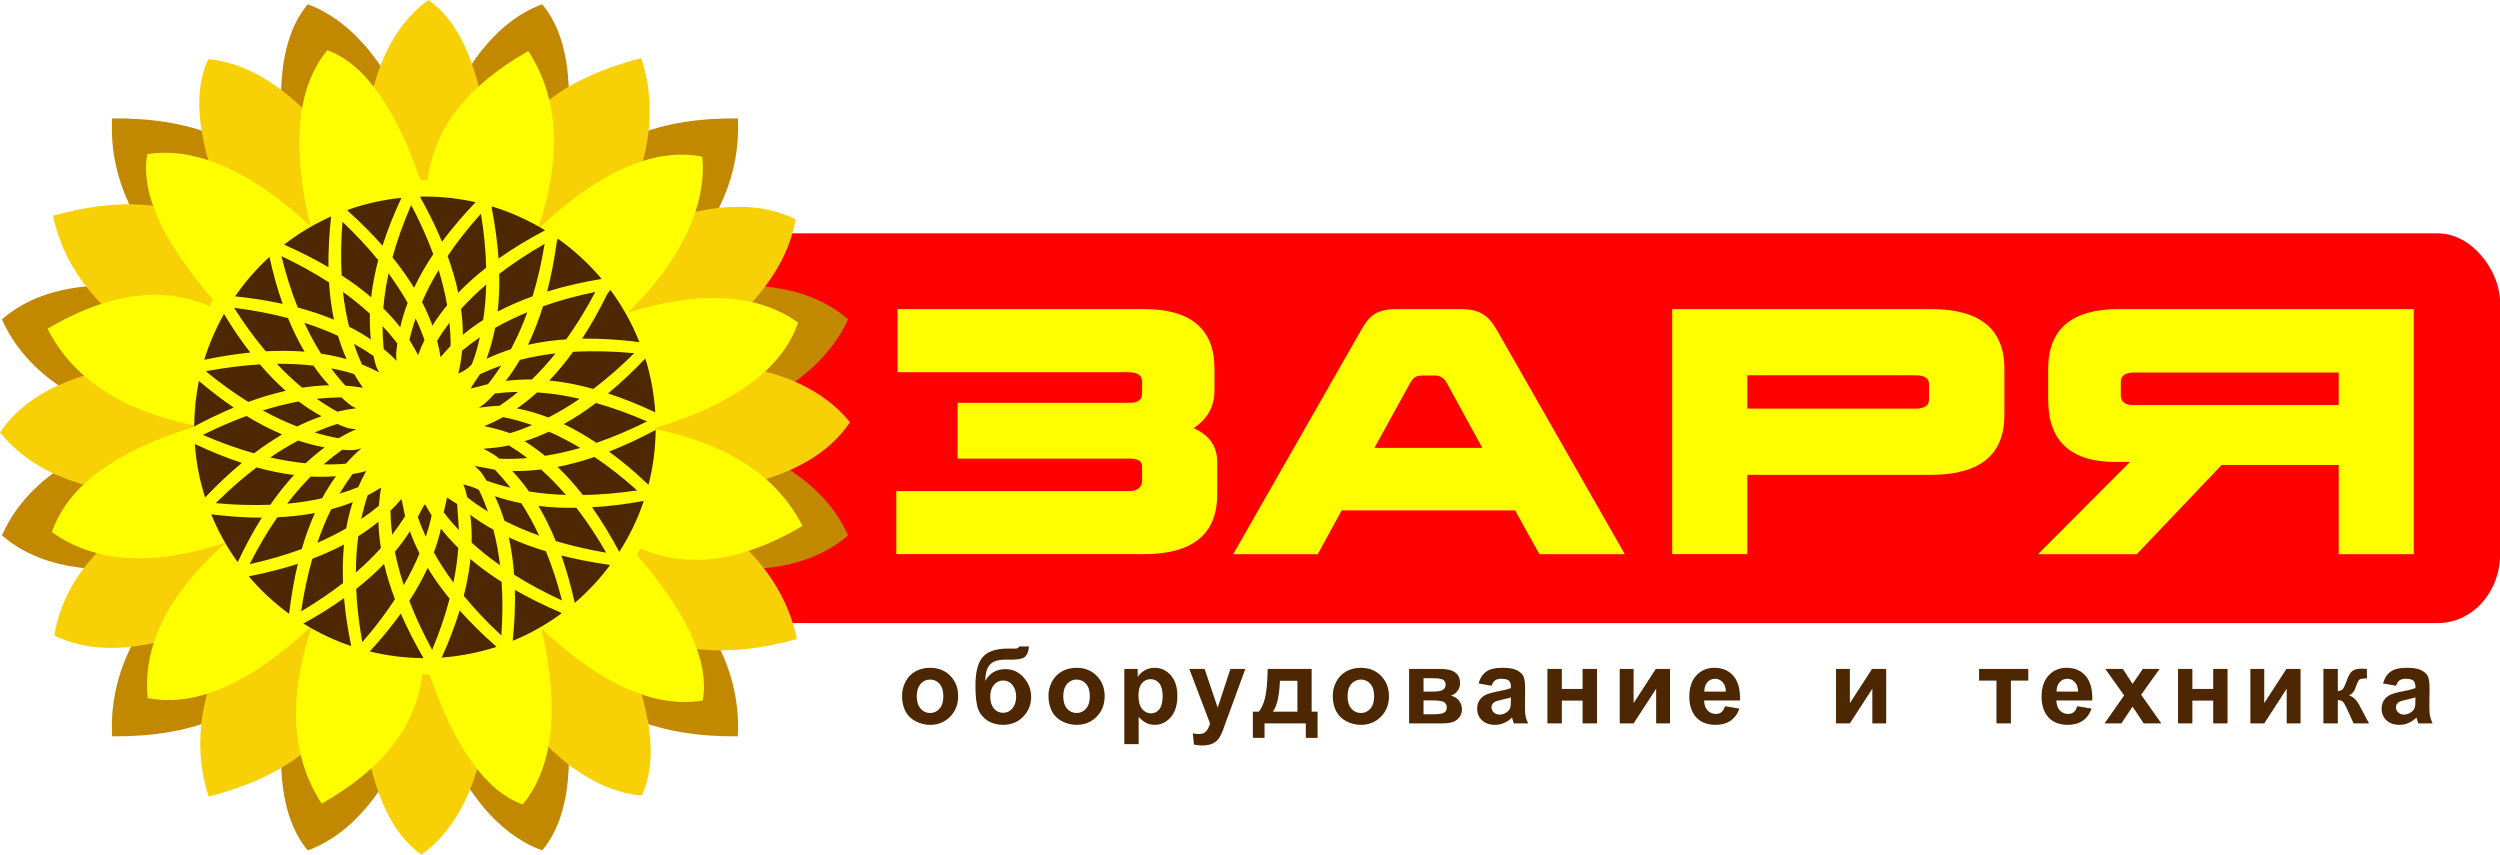 <svg xmlns="http://www.w3.org/2000/svg" xml:space="preserve" width="234px" height="80px" version="1.1" style="shape-rendering:geometricPrecision; text-rendering:geometricPrecision; image-rendering:optimizeQuality; fill-rule:evenodd; clip-rule:evenodd"
viewBox="0 0 261.6 89.42"
 xmlns:xlink="http://www.w3.org/1999/xlink"
 xmlns:xodm="http://www.corel.com/coreldraw/odm/2003">
 <defs>
  <style type="text/css">
   <![CDATA[
    .fil4 {fill:#4D2702}
    .fil1 {fill:#C28800}
    .fil2 {fill:#F7D005}
    .fil0 {fill:red}
    .fil3 {fill:yellow}
    .fil6 {fill:#4D2702;fill-rule:nonzero}
    .fil5 {fill:yellow;fill-rule:nonzero}
	
@keyframes rotate {
from { transform: rotate(0deg); }
  to { transform: rotate(360deg); }
}
  
.fil4 {
-webkit-animation: rotate 5s linear infinite;
animation: rotate 5s linear infinite;
  transform-box: fill-box;
  transform-origin: center
} 

@keyframes rotates {
from { transform: rotate(360deg); }
  to { transform: rotate(0deg); }
}
  
.fil3 {
-webkit-animation: rotates 5s linear infinite;
animation: rotates 5s linear infinite;
  transform-box: fill-box;
  transform-origin: center
}

@keyframes rotatem {
from { transform: rotate(180deg); }
  to { transform: rotate(0deg); }
}
  
.fil2 {
-webkit-animation: rotatem 5s linear infinite;
animation: rotatem 5s linear infinite;
  transform-box: fill-box;
  transform-origin: center
}

   ]]>
  </style>
 </defs>
 <g id="lay_x0020_1">
  <rect class="fil0" x="57.97" y="24.41" width="203.64" height="40.78" rx="6.51" ry="7.21"/>
  <g id="_879162640">
   <path class="fil1" d="M71.87 44.95c8.26,-2 14.5,-6.23 16.87,-11.54 -4.36,-3.8 -11.38,-4.56 -21.05,-2.29 6.7,-5.88 9.88,-12.13 9.51,-18.74 -8.28,-0.08 -14.25,2.35 -17.92,7.3 -0.19,-0.19 -0.43,-0.34 -0.69,-0.47 1.72,-9 1.11,-15.26 -1.86,-18.77 -5.27,1.95 -9.3,7.61 -12.1,16.97 -2.82,-9.26 -7.19,-15.03 -12.42,-16.97 -2.97,3.51 -3.58,9.77 -1.86,18.77 -0.26,0.13 -0.5,0.28 -0.69,0.47 -3.67,-4.95 -9.64,-7.38 -17.93,-7.3 -0.36,6.61 2.82,12.86 9.52,18.74 -9.67,-2.27 -16.69,-1.51 -21.05,2.29 2.5,5.6 8.25,9.51 17.15,11.33 -8.93,1.82 -14.64,5.66 -17.15,11.27 4.36,3.8 11.38,4.56 21.05,2.29 -6.7,5.88 -9.88,12.13 -9.52,18.74 8.29,0.08 14.26,-2.35 17.93,-7.3 0.19,0.19 0.43,0.34 0.69,0.47 -1.72,9 -1.11,15.26 1.86,18.77 5.25,-1.94 9.47,-7.56 12.28,-16.88 2.81,9.32 6.99,14.94 12.24,16.88 2.97,-3.51 3.58,-9.77 1.86,-18.77 0.26,-0.13 0.5,-0.28 0.69,-0.47 3.67,4.95 9.64,7.38 17.92,7.3 0.37,-6.61 -2.81,-12.86 -9.51,-18.74 9.67,2.27 16.69,1.51 21.05,-2.29 -2.43,-5.45 -8.34,-9.18 -16.87,-11.06z"/>
   <path class="fil2" d="M70.29 38.03c7.27,-3.95 12.06,-9.51 12.95,-15.1 -5.06,-2.47 -11.85,-1.42 -20.37,3.15 4.83,-7.21 6.24,-13.89 4.23,-20.01 -7.81,2.01 -12.81,5.8 -15.01,11.38 -0.23,-0.13 -0.49,-0.22 -0.77,-0.27 -0.65,-8.89 -2.8,-14.62 -6.48,-17.18 -4.46,3.16 -6.82,9.5 -7.1,19 -4.99,-7.99 -10.54,-12.32 -15.95,-12.82 -1.9,4.05 -0.91,10.09 2.98,18.11 -0.21,0.19 -0.39,0.4 -0.53,0.62 -4.69,-3.73 -10.92,-4.51 -18.69,-2.35 1.33,6.31 5.88,11.38 13.67,15.22 -9.67,0.3 -16.07,2.79 -19.22,7.46 3.77,4.63 10.16,6.86 18.99,6.33 -7.94,3.96 -12.35,9.01 -13.3,14.92 5.07,2.47 11.86,1.42 20.38,-3.15 -4.83,7.22 -6.24,13.89 -4.23,20.01 7.81,-2.01 12.81,-5.8 15.01,-11.38 0.23,0.13 0.49,0.22 0.77,0.27 0.64,8.9 2.8,14.62 6.48,17.18 4.44,-3.15 7,-9.5 7.29,-18.96 4.99,8.04 10.33,12.28 15.76,12.78 1.9,-4.05 0.91,-10.09 -2.98,-18.11 0.21,-0.19 0.39,-0.39 0.53,-0.62 4.69,3.73 10.92,4.51 18.69,2.35 -1.33,-6.31 -5.88,-11.38 -13.67,-15.22 9.67,-0.3 16.07,-2.79 19.22,-7.46 -3.66,-4.51 -10.15,-6.53 -18.65,-6.15z"/>
   <path class="fil3" d="M65.63 32.74c5.47,-5.2 8.38,-11.22 7.85,-16.36 -5.04,-0.98 -10.78,1.55 -17.2,7.59 2.54,-7.5 2.21,-13.71 -1,-18.63 -6.4,3.62 -9.91,8.14 -10.53,13.56 -0.24,-0.05 -0.48,-0.07 -0.75,-0.05 -2.66,-7.68 -5.91,-12.21 -9.75,-13.6 -3.18,3.84 -3.77,9.97 -1.77,18.41 -6.28,-5.87 -12.19,-8.36 -17.07,-7.53 -0.72,4.02 1.58,9.1 6.9,15.25 -0.15,0.21 -0.26,0.44 -0.33,0.67 -5.01,-2.18 -10.68,-1.4 -17.01,2.34 2.66,5.24 7.87,8.63 15.63,10.18 -8.44,2.54 -13.5,6.24 -15.17,11.1 4.41,3.19 10.57,3.64 18.22,1.09 -6.06,5.36 -8.75,10.85 -8.19,16.28 5.04,0.98 10.77,-1.55 17.2,-7.58 -2.55,7.49 -2.21,13.7 1,18.62 6.4,-3.61 9.91,-8.13 10.53,-13.56 0.24,0.05 0.48,0.07 0.74,0.05 2.67,7.68 5.92,12.21 9.76,13.6 3.17,-3.82 3.92,-10.02 1.95,-18.42 6.29,5.91 11.99,8.38 16.89,7.54 0.72,-4.02 -1.58,-9.1 -6.9,-15.25 0.15,-0.21 0.26,-0.44 0.33,-0.67 5.01,2.18 10.68,1.4 17.01,-2.34 -2.66,-5.24 -7.87,-8.63 -15.63,-10.18 8.44,-2.54 13.5,-6.24 15.17,-11.1 -4.3,-3.1 -10.49,-3.36 -17.88,-1.01z"/>
   <path class="fil4" d="M44.47 20.56c1.82,0 3.6,0.21 5.3,0.59 -1.33,1.39 -2.5,2.77 -3.52,4.14 -0.63,-1.53 -1.4,-3.1 -2.31,-4.72 0.17,0 0.35,-0.01 0.53,-0.01zm7 1.03c1.97,0.6 3.84,1.45 5.57,2.5 -1.79,0.94 -3.42,1.93 -4.87,2.96 -0.12,-1.67 -0.35,-3.42 -0.71,-5.26 0.01,-0.07 0.01,-0.13 0.01,-0.2zm6.9 3.37c1.7,1.21 3.25,2.63 4.59,4.22 -2.06,0.34 -3.96,0.78 -5.71,1.32 0.42,-1.61 0.75,-3.33 1,-5.17 0.04,-0.13 0.08,-0.26 0.12,-0.37zm5.5 5.37c1.24,1.66 2.26,3.5 3.04,5.46 -2.12,-0.27 -4.13,-0.39 -6,-0.36 0.92,-1.41 1.8,-2.97 2.64,-4.68 0.12,-0.16 0.23,-0.3 0.32,-0.42zm3.66 7.18c0.56,1.79 0.91,3.68 1.04,5.63 -1.7,-0.8 -3.35,-1.46 -4.94,-1.98 1.29,-1.07 2.58,-2.28 3.87,-3.63l0.03 -0.02zm1.08 7.47c-0.02,1.98 -0.28,3.91 -0.75,5.75 -1.38,-1.32 -2.76,-2.48 -4.13,-3.48 1.57,-0.62 3.19,-1.37 4.86,-2.26l0.02 -0.01zm-1.25 7.46c-0.64,1.88 -1.5,3.66 -2.56,5.3 -0.91,-1.71 -1.86,-3.26 -2.85,-4.67 1.67,-0.09 3.44,-0.31 5.29,-0.64l0.12 0.01zm-3.53 6.7c-1.08,1.45 -2.32,2.77 -3.69,3.94 -0.39,-1.77 -0.86,-3.43 -1.4,-4.96 1.52,0.39 3.14,0.7 4.87,0.95 0.08,0.03 0.15,0.05 0.22,0.07zm-5.05 5.02c-1.58,1.17 -3.3,2.14 -5.13,2.89 0.19,-1.88 0.27,-3.66 0.23,-5.33 1.45,0.83 3.04,1.62 4.77,2.36l0.13 0.08zm-6.83 3.52c-1.83,0.59 -3.75,0.97 -5.73,1.12 0.77,-1.7 1.39,-3.34 1.88,-4.93 1.12,1.25 2.38,2.5 3.8,3.75l0.05 0.06zm-7.63 1.18c-1.94,-0.01 -3.83,-0.26 -5.63,-0.7 1.22,-1.33 2.31,-2.66 3.25,-3.97 0.65,1.51 1.45,3.07 2.38,4.67zm-7.57 -1.26c-1.77,-0.6 -3.44,-1.39 -5,-2.36 1.55,-0.85 2.97,-1.74 4.25,-2.66 0.14,1.59 0.39,3.26 0.75,5.02zm-6.51 -3.38c-1.55,-1.14 -2.97,-2.45 -4.21,-3.92 1.84,-0.36 3.55,-0.8 5.14,-1.31 -0.39,1.61 -0.69,3.34 -0.91,5.18l-0.02 0.05zm-5.37 -5.4c-1.11,-1.54 -2.04,-3.22 -2.77,-5.01 1.86,0.23 3.63,0.35 5.3,0.35 -0.89,1.41 -1.73,2.97 -2.53,4.66zm-3.41 -6.77c-0.57,-1.79 -0.94,-3.66 -1.07,-5.6 1.69,0.8 3.33,1.46 4.92,1.98 -1.28,1.06 -2.56,2.27 -3.85,3.62zm-1.14 -7.44c0.01,-1.63 0.18,-3.22 0.49,-4.76 1.23,1.04 2.44,1.97 3.65,2.79 -1.34,0.56 -2.71,1.21 -4.11,1.96l-0.03 0.01zm1.05 -6.97c0.52,-1.68 1.22,-3.29 2.07,-4.8 0.88,1.48 1.8,2.82 2.75,4.04 -1.54,0.16 -3.14,0.41 -4.82,0.76zm3.23 -6.64c1.04,-1.51 2.25,-2.89 3.6,-4.13 0.38,1.76 0.84,3.4 1.38,4.92 -1.56,-0.34 -3.22,-0.61 -4.98,-0.79zm5.12 -5.41c1.51,-1.17 3.17,-2.16 4.93,-2.95 -0.21,1.88 -0.3,3.65 -0.28,5.32 -1.41,-0.84 -2.96,-1.62 -4.65,-2.37zm6.61 -3.62c1.8,-0.64 3.71,-1.08 5.68,-1.28 -0.81,1.73 -1.47,3.4 -1.98,5.01 -1.07,-1.21 -2.28,-2.42 -3.62,-3.63l-0.08 -0.1zm12.02 14.72c0.59,-0.49 1.21,-0.96 1.86,-1.4 -0.25,1.11 -0.41,1.72 -0.8,2.73 -0.07,0.22 -0.73,0.79 -1.45,1.05 0.19,-0.78 0.32,-1.58 0.39,-2.38zm1.85 2.48c0.73,-0.35 1.48,-0.66 2.26,-0.93 -0.44,0.68 -0.9,1.33 -1.4,1.95 -0.23,0.05 -1.44,0.37 -1.67,0.43 -0.44,0.28 0.66,-1.14 0.81,-1.45zm-0.13 3.49c0.52,-0.22 1.31,-1.07 1.71,-1.49 0.8,-0.1 1.61,-0.16 2.43,-0.17 -0.63,0.53 -1.29,1.02 -1.96,1.46 -0.35,-0.03 -1.58,0.12 -2.18,0.2zm-0.4 6.13c0.64,0.47 0.82,0.81 1.23,1.49 0.81,0.29 1.64,0.54 2.51,0.75 -0.52,-0.67 -1.06,-1.3 -1.63,-1.89 -0.27,-0.03 -2.07,-0.44 -2.11,-0.35zm-1.21 1.89c0.19,0.28 0.34,1 0.43,1.35 0.68,0.53 1.4,1.03 2.17,1.49 -0.28,-0.78 -0.59,-1.54 -0.95,-2.27 -0.41,-0.19 -0.56,-0.3 -1.65,-0.57zm-1.68 1.38l-0.35 1.54c0.48,0.64 1.02,1.26 1.59,1.87l-0.18 -2.74 -1.06 -0.67zm-2.29 0.71c-0.13,0.01 -0.57,0.93 -0.77,1.34 0.24,0.68 0.52,1.37 0.84,2.05 0.24,-0.74 0.45,-1.49 0.61,-2.23 -0.25,-0.38 -0.47,-0.77 -0.68,-1.16zm-2.48 -0.56c-0.32,0.38 -0.79,0.87 -1.15,1.22 0.01,0.83 0.07,1.66 0.18,2.51 0.49,-0.64 0.94,-1.28 1.35,-1.94 -0.1,-0.38 -0.31,-1.59 -0.38,-1.79zm17.24 -16.71c-1.41,0.1 -2.75,0.29 -4,0.57 0.59,-1.24 1.12,-2.58 1.57,-4.03 1.69,-0.6 3.51,-1.1 5.48,-1.5 -0.96,1.81 -1.98,3.47 -3.05,4.96zm-3.52 -4.5c-1.32,0.48 -2.54,1.01 -3.66,1.6 0.15,-1.25 0.2,-2.56 0.17,-3.95 1.42,-1.09 3.01,-2.14 4.75,-3.14 -0.32,1.96 -0.74,3.79 -1.26,5.49zm-5.17 2.48c-0.76,0.48 -1.47,1 -2.13,1.55 0,-0.88 -0.06,-1.79 -0.19,-2.71 0.8,-0.88 1.68,-1.73 2.64,-2.56 -0.03,1.29 -0.14,2.53 -0.32,3.72zm-3.41 2.72c-0.37,0.38 -0.72,0.77 -1.05,1.17 -0.09,-0.58 -0.21,-1.16 -0.36,-1.74 0.39,-0.63 0.83,-1.26 1.3,-1.87 0.08,0.83 0.12,1.64 0.11,2.44zm4.66 -1.9c1.05,-0.6 2.17,-1.14 3.37,-1.63 -0.5,1.38 -1.08,2.67 -1.72,3.87 -0.89,0.28 -1.75,0.62 -2.55,1 0.38,-1.02 0.68,-2.1 0.9,-3.24zm6.32 2.67c-0.79,0.99 -1.62,1.9 -2.47,2.73 -0.94,-0.01 -1.85,0.04 -2.74,0.15 0.53,-0.68 1.02,-1.41 1.48,-2.2 1.19,-0.3 2.43,-0.53 3.73,-0.68zm-7.46 7.61c0.67,-0.27 1.33,-0.58 1.97,-0.94 1.02,0.2 2.03,0.48 3.05,0.83 -0.77,0.33 -1.55,0.62 -2.33,0.85 -1.14,-0.39 -1.42,-0.45 -2.69,-0.74zm3.43 -1.85c0.72,-0.5 1.42,-1.06 2.11,-1.68 1.44,0.1 2.92,0.32 4.45,0.67 -1.09,0.75 -2.18,1.4 -3.28,1.96 -1.1,-0.42 -2.19,-0.74 -3.28,-0.95zm3.38 -2.92c0.86,-0.9 1.69,-1.9 2.48,-3 2.01,-0.12 4.14,-0.07 6.41,0.14 -1.42,1.41 -2.85,2.65 -4.28,3.74 -1.59,-0.44 -3.13,-0.74 -4.61,-0.88zm-6.6 -11.81c-1.09,0.85 -2.06,1.73 -2.93,2.63 -0.26,-1.25 -0.64,-2.53 -1.11,-3.85 0.99,-1.47 2.16,-2.95 3.49,-4.43 0.32,1.98 0.5,3.86 0.55,5.65zm-4.09 3.93c-0.57,0.7 -1.09,1.41 -1.54,2.14 -0.3,-0.82 -0.66,-1.65 -1.09,-2.48 0.49,-1.11 1.06,-2.23 1.74,-3.34 0.39,1.25 0.68,2.48 0.89,3.68zm-2.37 3.64c-0.25,0.52 -0.48,1.04 -0.67,1.58 -0.28,-0.54 -0.58,-1.06 -0.91,-1.58 0.17,-0.75 0.39,-1.51 0.65,-2.26 0.36,0.75 0.67,1.51 0.93,2.26zm-2.89 2.2c-0.43,-0.44 -0.89,-0.85 -1.38,-1.25 -0.08,-0.79 -0.12,-1.59 -0.12,-2.4 0.56,0.59 1.07,1.19 1.55,1.81 -0.07,0.58 -0.21,1.29 -0.05,1.84zm0.35 -3.53c-0.53,-0.68 -1.12,-1.34 -1.77,-1.98 0.09,-1.19 0.28,-2.41 0.55,-3.66 0.75,1.03 1.42,2.05 2,3.09 -0.33,0.85 -0.59,1.7 -0.78,2.55zm1.45 -4.13c-0.65,-1.06 -1.4,-2.12 -2.26,-3.19 0.48,-1.77 1.14,-3.6 1.96,-5.48 0.92,1.76 1.69,3.48 2.31,5.15 -0.79,1.18 -1.46,2.35 -2.01,3.52zm-3.63 8.86c-0.59,-0.31 -1.19,-0.59 -1.83,-0.84 -0.31,-0.7 -0.59,-1.41 -0.83,-2.16 0.72,0.4 1.4,0.82 2.05,1.27 0.15,0.68 0.22,1.15 0.61,1.73zm-0.89 -3.45c-0.71,-0.48 -1.47,-0.93 -2.28,-1.34 -0.29,-1.16 -0.5,-2.37 -0.64,-3.64 1.02,0.73 1.96,1.49 2.82,2.28 -0.03,0.93 0.01,1.83 0.1,2.7zm0.03 -4.42c-0.93,-0.8 -1.96,-1.56 -3.09,-2.29 -0.1,-1.77 -0.07,-3.64 0.09,-5.61 1.4,1.33 2.65,2.67 3.74,4.01 -0.35,1.34 -0.6,2.64 -0.74,3.89zm19.32 25.51c-0.55,-1.33 -1.15,-2.56 -1.82,-3.68 1.26,0.16 2.59,0.22 3.98,0.2 1.09,1.41 2.13,2.98 3.12,4.7 -1.88,-0.32 -3.64,-0.73 -5.28,-1.22zm2.83 -4.82c-0.85,-1.09 -1.74,-2.07 -2.65,-2.94 1.25,-0.25 2.54,-0.59 3.86,-1.04 1.5,1 2.99,2.17 4.48,3.5 -1.99,0.29 -3.88,0.45 -5.69,0.48zm-3.96 -4.1c-0.7,-0.57 -1.41,-1.08 -2.14,-1.53 0.85,-0.26 1.7,-0.6 2.55,-1 1.09,0.48 2.19,1.05 3.28,1.7 -1.26,0.37 -2.49,0.64 -3.69,0.83zm-3.77 -1.09c0.65,0.4 1.29,0.84 1.91,1.32 -0.99,0.09 -1.97,0.11 -2.92,0.07 -0.74,-0.63 -1.6,-0.98 -1.67,-1.04 0.8,-0.06 1.87,-0.17 2.68,-0.35zm3.36 2.52c0.89,0.8 1.76,1.69 2.6,2.66 -1.34,-0.04 -2.63,-0.16 -3.87,-0.36 -0.55,-0.78 -1.13,-1.49 -1.75,-2.15 0.98,0.03 1.98,-0.03 3.02,-0.15zm-0.2 6.92c-1.29,-0.46 -2.51,-0.98 -3.64,-1.56 -0.28,-0.9 -0.61,-1.75 -1,-2.57 0.88,0.31 1.81,0.55 2.77,0.74 0.68,1.05 1.3,2.18 1.87,3.39zm-7.21 -2.18c0.75,0.56 1.56,1.08 2.42,1.56 0.31,1.18 0.54,2.43 0.7,3.73 -1.08,-0.76 -2.07,-1.55 -2.98,-2.38 0.03,-1 -0.02,-1.97 -0.14,-2.91zm4.03 2.36c1.2,0.56 2.5,1.04 3.89,1.46 0.65,1.59 1.21,3.31 1.68,5.15 -1.82,-0.84 -3.49,-1.74 -5.01,-2.7 -0.1,-1.38 -0.29,-2.68 -0.56,-3.91zm9.17 -9.89c-1.14,-0.76 -2.29,-1.42 -3.42,-1.96 1.12,-0.62 2.25,-1.36 3.37,-2.21 1.73,0.49 3.51,1.13 5.35,1.93 -1.81,0.9 -3.58,1.65 -5.3,2.24zm-25.14 15.29c1.08,-0.85 2.05,-1.72 2.92,-2.62 0.28,1.2 0.66,2.44 1.14,3.7 -0.98,1.49 -2.11,2.99 -3.42,4.49 -0.35,-1.94 -0.56,-3.8 -0.64,-5.57zm0.23 -10.66c-0.64,0.26 -1.29,0.49 -1.97,0.69 0.43,-0.72 0.88,-1.4 1.36,-2.05 0.49,-0.08 0.97,-0.19 1.44,-0.32 -0.31,0.54 -0.59,1.1 -0.83,1.68zm5.33 11.91c0.76,-1.16 1.39,-2.32 1.92,-3.46 0.65,1.08 1.42,2.16 2.3,3.23 -0.45,1.73 -1.06,3.51 -1.83,5.35 -0.95,-1.75 -1.75,-3.45 -2.39,-5.12zm2.57 -5.07c0.31,-0.84 0.56,-1.67 0.74,-2.5 0.54,0.7 1.15,1.37 1.82,2.03 -0.09,1.18 -0.26,2.38 -0.51,3.62 -0.78,-1.04 -1.46,-2.09 -2.05,-3.15zm-1.5 0.1c-0.46,1.11 -1.01,2.21 -1.65,3.32 -0.39,-1.18 -0.7,-2.35 -0.93,-3.49 0.59,-0.7 1.11,-1.42 1.57,-2.15 0.28,0.77 0.62,1.55 1.01,2.32zm-6.66 2c0,-1.32 0.09,-2.59 0.25,-3.8 0.76,-0.48 1.46,-0.98 2.11,-1.52 0.02,0.9 0.11,1.82 0.26,2.76 -0.79,0.88 -1.66,1.73 -2.62,2.56zm0.56 -5.6c0.18,-0.85 0.41,-1.68 0.67,-2.48 0.49,-0.25 0.96,-0.52 1.42,-0.81 -0.12,0.62 -0.2,1.26 -0.24,1.91 -0.58,0.48 -1.2,0.94 -1.85,1.38zm-0.89 -1.77c-0.29,0.88 -0.51,1.79 -0.68,2.75 -0.94,0.54 -1.95,1.05 -3.02,1.51 0.42,-1.24 0.9,-2.41 1.45,-3.51 0.78,-0.21 1.53,-0.46 2.25,-0.75zm-0.91 4.44c-0.13,1.27 -0.16,2.62 -0.1,4.03 -1.33,1.03 -2.79,2.02 -4.39,2.97 0.29,-1.96 0.68,-3.8 1.17,-5.51 1.19,-0.45 2.3,-0.95 3.32,-1.49zm12.53 5.37c0.34,-1.33 0.57,-2.61 0.7,-3.85 0.98,0.84 2.07,1.63 3.26,2.39 0.12,1.77 0.11,3.64 -0.03,5.61 -1.48,-1.37 -2.79,-2.76 -3.93,-4.15zm-22.73 -18.82c1.26,0.77 2.5,1.41 3.73,1.93 -0.98,0.58 -1.97,1.24 -2.95,1.98 -1.73,-0.49 -3.51,-1.13 -5.35,-1.93 1.56,-0.78 3.09,-1.44 4.57,-1.98zm10.35 -3.17c-0.53,-0.57 -1.03,-1.17 -1.5,-1.81 0.83,0.15 1.63,0.35 2.41,0.59 0.28,0.49 0.59,0.97 0.92,1.44 -0.6,-0.11 -1.21,-0.18 -1.83,-0.22zm-9.3 8.55c1.35,0.37 2.65,0.64 3.92,0.8 -0.86,0.93 -1.69,1.97 -2.48,3.11 -1.8,0.07 -3.71,0.02 -5.71,-0.17 1.42,-1.41 2.84,-2.66 4.27,-3.74zm5.66 0.96c0.9,0.04 1.79,0.03 2.65,-0.04 -0.52,0.72 -1.01,1.49 -1.45,2.31 -1.17,0.26 -2.39,0.45 -3.66,0.57 0.79,-1.04 1.61,-1.98 2.46,-2.84zm3.69 -1.35c-0.76,0.07 -1.54,0.09 -2.34,0.07 0.64,-0.55 1.29,-1.06 1.95,-1.53 0.87,0.06 1.2,0.11 2.01,-0.15 -0.57,0.49 -1.11,1.03 -1.62,1.61zm-4.22 -0.04c-1.2,-0.12 -2.44,-0.32 -3.7,-0.61 0.97,-0.66 1.94,-1.25 2.92,-1.77 0.93,0.31 1.86,0.55 2.78,0.72 -0.69,0.5 -1.35,1.05 -2,1.66zm-4.48 -5.53c1.28,-0.4 2.54,-0.71 3.76,-0.94 0.78,0.59 1.58,1.11 2.39,1.55 -0.86,0.29 -1.71,0.65 -2.57,1.07 -1.18,-0.46 -2.38,-1.02 -3.58,-1.68zm5.64 -1.22c0.88,-0.09 1.74,-0.14 2.58,-0.15 0.44,0.39 1,0.95 1.56,1.14 -0.66,0.08 -1.32,0.2 -1.98,0.36 -0.73,-0.4 -1.45,-0.85 -2.16,-1.35zm1.3 -1.41c-0.92,0.02 -1.86,0.1 -2.82,0.25 -0.91,-0.75 -1.79,-1.58 -2.65,-2.5 1.33,-0.01 2.6,0.05 3.83,0.19 0.51,0.74 1.06,1.43 1.64,2.06zm-4.54 0.58c-1.27,0.28 -2.58,0.67 -3.92,1.16 -1.48,-0.92 -2.96,-1.99 -4.45,-3.21 1.98,-0.37 3.86,-0.61 5.67,-0.72 0.87,1.03 1.77,1.95 2.7,2.77zm-0.88 13.23c1.38,-0.06 2.69,-0.21 3.93,-0.45 -0.52,1.17 -0.98,2.42 -1.37,3.77 -1.69,0.62 -3.5,1.15 -5.46,1.59 0.91,-1.79 1.87,-3.42 2.9,-4.91zm3.91 -8.87c0.78,-0.35 1.57,-0.65 2.36,-0.9 0.75,0.32 1.18,0.54 2,0.54 -0.63,0.28 -1.25,0.6 -1.86,0.96 -0.83,-0.15 -1.66,-0.35 -2.5,-0.6zm-2.79 -11.97c0.52,1.26 1.09,2.44 1.73,3.51 -1.29,-0.1 -2.64,-0.11 -4.06,-0.04 -1.15,-1.36 -2.26,-2.88 -3.32,-4.55 2.01,0.25 3.89,0.61 5.65,1.08zm1.71 0.49c1.24,0.4 2.42,0.85 3.52,1.36 0.26,0.86 0.56,1.68 0.9,2.45 -0.85,-0.25 -1.75,-0.44 -2.68,-0.58 -0.63,-1.01 -1.21,-2.08 -1.74,-3.23zm3.1 -0.32c-1.17,-0.49 -2.44,-0.92 -3.79,-1.28 -0.67,-1.65 -1.24,-3.45 -1.71,-5.38 1.81,0.86 3.47,1.78 4.98,2.75 0.09,1.38 0.26,2.68 0.52,3.91z"/>
  </g>
  <path class="fil5" d="M127.08 38.58c0,-4.17 -2.47,-6.25 -7.41,-6.25l-25.75 0 0 6.61 24.15 0c0.96,0 1.44,0.32 1.44,0.99l0 1.19c0,0.67 -0.42,1.02 -1.25,1.02l-18.06 0 0 5.84 18.03 0c0.86,0 1.28,0.29 1.28,0.83l0 1.45c0,0.73 -0.48,1.12 -1.44,1.12l-24.28 0 0 6.6 25.88 0c5.13,0 7.7,-2.08 7.7,-6.28l0 -3.37c0,-1.63 -0.84,-2.82 -2.47,-3.53 1.44,-0.96 2.18,-2.27 2.18,-3.91l0 -2.31zm29.54 -4.07c-0.93,-1.63 -1.93,-2.18 -3.85,-2.18l-6.48 0c-2.21,0 -2.96,0.62 -3.85,2.18l-13.4 23.47 8.85 0 2.5 -4.58 18.15 0 2.54 4.58 8.94 0 -13.4 -23.47zm-6.42 4.78c0.52,0 0.93,0.29 1.22,0.83l3.69 6.74 -11.29 0 3.69 -6.71c0.34,-0.61 0.64,-0.86 1.25,-0.86l1.44 0zm59.54 -0.71c0,-4.17 -2.57,-6.25 -7.73,-6.25l-27.03 0 0 25.65 7.86 0 0 -8.3 19.17 0c5.17,0 7.73,-2.09 7.73,-6.25l0 -4.85zm-9.33 0.68c0.96,0 1.44,0.32 1.44,0.93l0 1.63c0,0.61 -0.48,0.93 -1.44,0.93l-17.57 0 0 -3.49 17.57 0zm52.17 -6.93l-30.85 0c-4.94,0 -7.41,2.09 -7.41,6.25l0 3.24c0,4.33 2.34,6.51 7.05,6.51l1.51 0 -9.62 9.65 10.33 0 8.88 -9.33 12.25 0 0 9.33 7.86 0 0 -25.65zm-7.86 6.64l0 3.4 -21.55 0c-0.83,0 -1.25,-0.36 -1.25,-1.03l0 -1.38c0,-0.67 0.48,-0.99 1.44,-0.99l21.36 0z"/>
  <path class="fil6" d="M94.39 72.77c0,-0.5 0.12,-0.98 0.37,-1.45 0.24,-0.47 0.59,-0.83 1.04,-1.08 0.46,-0.25 0.96,-0.37 1.52,-0.37 0.86,0 1.57,0.28 2.12,0.84 0.55,0.56 0.82,1.27 0.82,2.13 0,0.86 -0.28,1.58 -0.83,2.14 -0.56,0.57 -1.26,0.86 -2.1,0.86 -0.52,0 -1.02,-0.12 -1.49,-0.36 -0.48,-0.24 -0.84,-0.58 -1.08,-1.04 -0.25,-0.46 -0.37,-1.01 -0.37,-1.67zm1.54 0.08c0,0.57 0.14,1 0.41,1.3 0.26,0.3 0.59,0.45 0.99,0.45 0.39,0 0.72,-0.15 0.98,-0.45 0.27,-0.3 0.4,-0.74 0.4,-1.31 0,-0.56 -0.13,-0.99 -0.4,-1.29 -0.26,-0.3 -0.59,-0.45 -0.98,-0.45 -0.4,0 -0.73,0.15 -0.99,0.45 -0.27,0.3 -0.41,0.74 -0.41,1.3zm10.72 -5.21l1.02 0c-0.03,0.45 -0.15,0.79 -0.36,1.03 -0.2,0.23 -0.71,0.35 -1.52,0.35 -0.1,0 -0.19,0 -0.29,-0.01l-0.19 0c-0.48,0 -0.87,0.06 -1.17,0.16 -0.3,0.11 -0.55,0.31 -0.74,0.62 -0.19,0.3 -0.29,0.79 -0.3,1.47 0.22,-0.42 0.51,-0.73 0.86,-0.94 0.35,-0.2 0.77,-0.31 1.26,-0.31 0.75,0 1.38,0.29 1.9,0.88 0.52,0.58 0.78,1.26 0.78,2.02 0,0.8 -0.27,1.49 -0.82,2.06 -0.55,0.58 -1.26,0.87 -2.14,0.87 -0.6,0 -1.14,-0.15 -1.6,-0.44 -0.45,-0.29 -0.78,-0.69 -0.98,-1.19 -0.19,-0.5 -0.29,-1.34 -0.29,-2.5 0,-1.37 0.25,-2.35 0.75,-2.95 0.51,-0.6 1.39,-0.9 2.64,-0.9l0.76 0c0.22,0 0.36,-0.07 0.43,-0.22zm-3.03 5.25c0,0.52 0.13,0.93 0.38,1.24 0.26,0.3 0.58,0.45 0.95,0.45 0.4,0 0.73,-0.15 0.99,-0.47 0.26,-0.31 0.39,-0.72 0.39,-1.22 0,-0.5 -0.13,-0.91 -0.39,-1.22 -0.26,-0.32 -0.59,-0.47 -0.97,-0.47 -0.38,0 -0.7,0.15 -0.96,0.46 -0.26,0.3 -0.39,0.71 -0.39,1.23zm6.09 -0.12c0,-0.5 0.13,-0.98 0.37,-1.45 0.25,-0.47 0.6,-0.83 1.05,-1.08 0.45,-0.25 0.96,-0.37 1.52,-0.37 0.86,0 1.56,0.28 2.11,0.84 0.56,0.56 0.83,1.27 0.83,2.13 0,0.86 -0.28,1.58 -0.83,2.14 -0.56,0.57 -1.26,0.86 -2.1,0.86 -0.52,0 -1.02,-0.12 -1.5,-0.36 -0.47,-0.24 -0.83,-0.58 -1.08,-1.04 -0.24,-0.46 -0.37,-1.01 -0.37,-1.67zm1.55 0.08c0,0.57 0.14,1 0.4,1.3 0.27,0.3 0.6,0.45 0.99,0.45 0.4,0 0.73,-0.15 0.99,-0.45 0.27,-0.3 0.4,-0.74 0.4,-1.31 0,-0.56 -0.13,-0.99 -0.4,-1.29 -0.26,-0.3 -0.59,-0.45 -0.99,-0.45 -0.39,0 -0.72,0.15 -0.99,0.45 -0.26,0.3 -0.4,0.74 -0.4,1.3zm6.39 -2.86l1.4 0 0 0.84c0.19,-0.29 0.43,-0.52 0.74,-0.7 0.31,-0.17 0.66,-0.26 1.04,-0.26 0.66,0 1.22,0.26 1.68,0.78 0.46,0.52 0.69,1.24 0.69,2.17 0,0.95 -0.23,1.69 -0.69,2.22 -0.47,0.53 -1.03,0.8 -1.69,0.8 -0.32,0 -0.61,-0.07 -0.86,-0.19 -0.26,-0.13 -0.53,-0.34 -0.81,-0.65l0 2.86 -1.5 0 0 -7.87zm1.48 2.76c0,0.65 0.13,1.12 0.38,1.43 0.25,0.3 0.56,0.46 0.92,0.46 0.35,0 0.65,-0.14 0.88,-0.43 0.23,-0.28 0.35,-0.74 0.35,-1.38 0,-0.6 -0.12,-1.05 -0.36,-1.34 -0.24,-0.29 -0.54,-0.43 -0.89,-0.43 -0.37,0 -0.67,0.14 -0.92,0.42 -0.24,0.29 -0.36,0.71 -0.36,1.27zm5.32 -2.76l1.6 0 1.37 4.05 1.33 -4.05 1.56 0 -2.01 5.49 -0.36 0.99c-0.13,0.33 -0.26,0.58 -0.38,0.76 -0.12,0.17 -0.26,0.32 -0.41,0.42 -0.16,0.11 -0.35,0.2 -0.58,0.26 -0.23,0.06 -0.49,0.09 -0.77,0.09 -0.29,0 -0.58,-0.03 -0.86,-0.09l-0.13 -1.18c0.24,0.05 0.45,0.07 0.64,0.07 0.35,0 0.61,-0.1 0.78,-0.31 0.17,-0.2 0.3,-0.47 0.39,-0.79l-2.17 -5.71zm12.19 5.7l-4.32 0 0 1.51 -1.22 0 0 -2.74 0.62 0c0.25,-0.29 0.46,-0.73 0.63,-1.34 0.17,-0.61 0.27,-1.65 0.3,-3.13l4.6 0 0 4.47 0.62 0 0 2.74 -1.23 0 0 -1.51zm-0.88 -1.23l0 -3.23 -1.83 0c-0.06,1.58 -0.31,2.66 -0.74,3.23l2.57 0zm3.7 -1.69c0,-0.5 0.12,-0.98 0.37,-1.45 0.25,-0.47 0.6,-0.83 1.05,-1.08 0.45,-0.25 0.96,-0.37 1.51,-0.37 0.87,0 1.57,0.28 2.12,0.84 0.55,0.56 0.83,1.27 0.83,2.13 0,0.86 -0.28,1.58 -0.83,2.14 -0.56,0.57 -1.26,0.86 -2.1,0.86 -0.53,0 -1.02,-0.12 -1.5,-0.36 -0.47,-0.24 -0.83,-0.58 -1.08,-1.04 -0.25,-0.46 -0.37,-1.01 -0.37,-1.67zm1.55 0.08c0,0.57 0.13,1 0.4,1.3 0.27,0.3 0.6,0.45 0.99,0.45 0.4,0 0.73,-0.15 0.99,-0.45 0.27,-0.3 0.4,-0.74 0.4,-1.31 0,-0.56 -0.13,-0.99 -0.4,-1.29 -0.26,-0.3 -0.59,-0.45 -0.99,-0.45 -0.39,0 -0.72,0.15 -0.99,0.45 -0.27,0.3 -0.4,0.74 -0.4,1.3zm6.44 -2.86l3.3 0c0.68,0 1.19,0.12 1.52,0.37 0.34,0.25 0.51,0.62 0.51,1.12 0,0.32 -0.09,0.6 -0.28,0.83 -0.18,0.24 -0.41,0.4 -0.69,0.47 0.39,0.1 0.68,0.28 0.88,0.55 0.19,0.26 0.29,0.55 0.29,0.87 0,0.44 -0.17,0.8 -0.49,1.08 -0.33,0.27 -0.81,0.41 -1.45,0.41l-3.59 0 0 -5.7zm1.51 2.37l0.97 0c0.48,0 0.82,-0.05 1.03,-0.17 0.21,-0.12 0.31,-0.31 0.31,-0.56 0,-0.25 -0.1,-0.42 -0.29,-0.52 -0.2,-0.1 -0.55,-0.15 -1.05,-0.15l-0.97 0 0 1.4zm0 2.37l1.19 0c0.43,0 0.75,-0.06 0.95,-0.16 0.2,-0.1 0.29,-0.29 0.29,-0.56 0,-0.28 -0.11,-0.47 -0.34,-0.58 -0.22,-0.1 -0.66,-0.15 -1.32,-0.15l-0.77 0 0 1.45zm7.12 -2.98l-1.36 -0.24c0.15,-0.56 0.42,-0.97 0.8,-1.24 0.37,-0.27 0.93,-0.4 1.67,-0.4 0.67,0 1.17,0.08 1.5,0.24 0.33,0.16 0.56,0.36 0.7,0.6 0.13,0.25 0.2,0.7 0.2,1.35l-0.02 1.76c0,0.5 0.02,0.87 0.07,1.11 0.04,0.24 0.13,0.49 0.27,0.76l-1.5 0c-0.04,-0.1 -0.09,-0.24 -0.14,-0.44 -0.03,-0.09 -0.04,-0.15 -0.06,-0.17 -0.25,0.25 -0.53,0.44 -0.82,0.56 -0.29,0.13 -0.6,0.2 -0.94,0.2 -0.58,0 -1.04,-0.16 -1.38,-0.48 -0.33,-0.32 -0.5,-0.72 -0.5,-1.21 0,-0.32 0.07,-0.61 0.23,-0.86 0.15,-0.25 0.37,-0.44 0.64,-0.58 0.28,-0.13 0.68,-0.25 1.2,-0.35 0.7,-0.13 1.19,-0.26 1.46,-0.37l0 -0.15c0,-0.29 -0.07,-0.5 -0.21,-0.63 -0.14,-0.12 -0.42,-0.19 -0.81,-0.19 -0.27,0 -0.48,0.06 -0.63,0.16 -0.15,0.11 -0.27,0.3 -0.37,0.57zm2.02 1.22c-0.19,0.06 -0.49,0.14 -0.91,0.23 -0.42,0.09 -0.69,0.18 -0.82,0.26 -0.2,0.14 -0.3,0.32 -0.3,0.53 0,0.21 0.08,0.39 0.24,0.55 0.16,0.15 0.36,0.23 0.6,0.23 0.27,0 0.53,-0.09 0.78,-0.27 0.18,-0.14 0.3,-0.3 0.36,-0.5 0.03,-0.13 0.05,-0.37 0.05,-0.73l0 -0.3zm3.82 -2.98l1.51 0 0 2.09 2.17 0 0 -2.09 1.51 0 0 5.7 -1.51 0 0 -2.39 -2.17 0 0 2.39 -1.51 0 0 -5.7zm7.57 0l1.45 0 0 3.58 2.32 -3.58 1.49 0 0 5.7 -1.45 0 0 -3.63 -2.36 3.63 -1.45 0 0 -5.7zm11.01 3.9l1.51 0.25c-0.19,0.55 -0.5,0.97 -0.92,1.26 -0.41,0.29 -0.94,0.44 -1.56,0.44 -0.99,0 -1.72,-0.33 -2.2,-0.98 -0.37,-0.52 -0.56,-1.17 -0.56,-1.97 0,-0.94 0.24,-1.68 0.74,-2.22 0.49,-0.53 1.11,-0.8 1.87,-0.8 0.84,0 1.51,0.28 2,0.84 0.49,0.56 0.73,1.42 0.7,2.58l-3.76 0c0.01,0.44 0.13,0.79 0.36,1.04 0.23,0.25 0.52,0.37 0.86,0.37 0.24,0 0.44,-0.06 0.6,-0.19 0.16,-0.13 0.28,-0.33 0.36,-0.62zm0.09 -1.53c-0.01,-0.43 -0.12,-0.77 -0.34,-0.99 -0.21,-0.23 -0.47,-0.35 -0.78,-0.35 -0.33,0 -0.6,0.12 -0.81,0.36 -0.22,0.24 -0.32,0.57 -0.32,0.98l2.25 0zm11.53 -2.37l1.45 0 0 3.58 2.32 -3.58 1.48 0 0 5.7 -1.45 0 0 -3.63 -2.35 3.63 -1.45 0 0 -5.7zm14.97 0l5.15 0 0 1.22 -1.82 0 0 4.48 -1.51 0 0 -4.48 -1.82 0 0 -1.22zm10.27 3.9l1.51 0.25c-0.2,0.55 -0.5,0.97 -0.92,1.26 -0.41,0.29 -0.94,0.44 -1.56,0.44 -0.99,0 -1.73,-0.33 -2.2,-0.98 -0.38,-0.52 -0.56,-1.17 -0.56,-1.97 0,-0.94 0.24,-1.68 0.74,-2.22 0.49,-0.53 1.11,-0.8 1.87,-0.8 0.84,0 1.51,0.28 2,0.84 0.49,0.56 0.73,1.42 0.7,2.58l-3.76 0c0.01,0.44 0.13,0.79 0.36,1.04 0.23,0.25 0.52,0.37 0.86,0.37 0.24,0 0.44,-0.06 0.6,-0.19 0.16,-0.13 0.28,-0.33 0.36,-0.62zm0.09 -1.53c-0.01,-0.43 -0.12,-0.77 -0.34,-0.99 -0.21,-0.23 -0.47,-0.35 -0.78,-0.35 -0.33,0 -0.6,0.12 -0.81,0.36 -0.22,0.24 -0.32,0.57 -0.32,0.98l2.25 0zm2.77 3.33l2.05 -2.93 -1.97 -2.77 1.84 0 1.01 1.57 1.07 -1.57 1.76 0 -1.93 2.7 2.11 3 -1.84 0 -1.17 -1.76 -1.17 1.76 -1.76 0zm7.69 -5.7l1.5 0 0 2.09 2.18 0 0 -2.09 1.5 0 0 5.7 -1.5 0 0 -2.39 -2.18 0 0 2.39 -1.5 0 0 -5.7zm7.57 0l1.45 0 0 3.58 2.32 -3.58 1.48 0 0 5.7 -1.45 0 0 -3.63 -2.35 3.63 -1.45 0 0 -5.7zm7.64 0l1.51 0 0 2.33c0.25,-0.03 0.43,-0.11 0.53,-0.23 0.1,-0.13 0.23,-0.4 0.38,-0.82 0.19,-0.56 0.4,-0.92 0.63,-1.08 0.23,-0.15 0.53,-0.23 0.91,-0.23 0.11,0 0.31,0.01 0.59,0.03l0.01 0.99c-0.4,0 -0.66,0.04 -0.77,0.11 -0.11,0.08 -0.23,0.31 -0.36,0.7 -0.17,0.53 -0.43,0.85 -0.76,0.97 0.48,0.13 0.88,0.55 1.21,1.25 0.02,0.03 0.04,0.07 0.06,0.11l0.84 1.57 -1.62 0 -0.75 -1.65c-0.15,-0.33 -0.29,-0.55 -0.4,-0.64 -0.11,-0.1 -0.28,-0.15 -0.5,-0.15l0 2.44 -1.51 0 0 -5.7zm7.6 1.76l-1.36 -0.24c0.16,-0.56 0.42,-0.97 0.8,-1.24 0.37,-0.27 0.93,-0.4 1.67,-0.4 0.67,0 1.17,0.08 1.5,0.24 0.33,0.16 0.56,0.36 0.7,0.6 0.13,0.25 0.2,0.7 0.2,1.35l-0.02 1.76c0,0.5 0.02,0.87 0.07,1.11 0.05,0.24 0.14,0.49 0.27,0.76l-1.5 0c-0.03,-0.1 -0.08,-0.24 -0.14,-0.44 -0.02,-0.09 -0.04,-0.15 -0.05,-0.17 -0.26,0.25 -0.54,0.44 -0.83,0.56 -0.29,0.13 -0.6,0.2 -0.93,0.2 -0.59,0 -1.05,-0.16 -1.39,-0.48 -0.33,-0.32 -0.5,-0.72 -0.5,-1.21 0,-0.32 0.08,-0.61 0.23,-0.86 0.15,-0.25 0.37,-0.44 0.65,-0.58 0.27,-0.13 0.67,-0.25 1.19,-0.35 0.71,-0.13 1.19,-0.26 1.47,-0.37l0 -0.15c0,-0.29 -0.08,-0.5 -0.22,-0.63 -0.14,-0.12 -0.41,-0.19 -0.81,-0.19 -0.27,0 -0.48,0.06 -0.63,0.16 -0.15,0.11 -0.27,0.3 -0.37,0.57zm2.03 1.22c-0.2,0.06 -0.5,0.14 -0.92,0.23 -0.42,0.09 -0.69,0.18 -0.82,0.26 -0.2,0.14 -0.3,0.32 -0.3,0.53 0,0.21 0.08,0.39 0.24,0.55 0.16,0.15 0.36,0.23 0.6,0.23 0.27,0 0.53,-0.09 0.78,-0.27 0.18,-0.14 0.3,-0.3 0.36,-0.5 0.04,-0.13 0.06,-0.37 0.06,-0.73l0 -0.3z"/>
 </g>
</svg>
